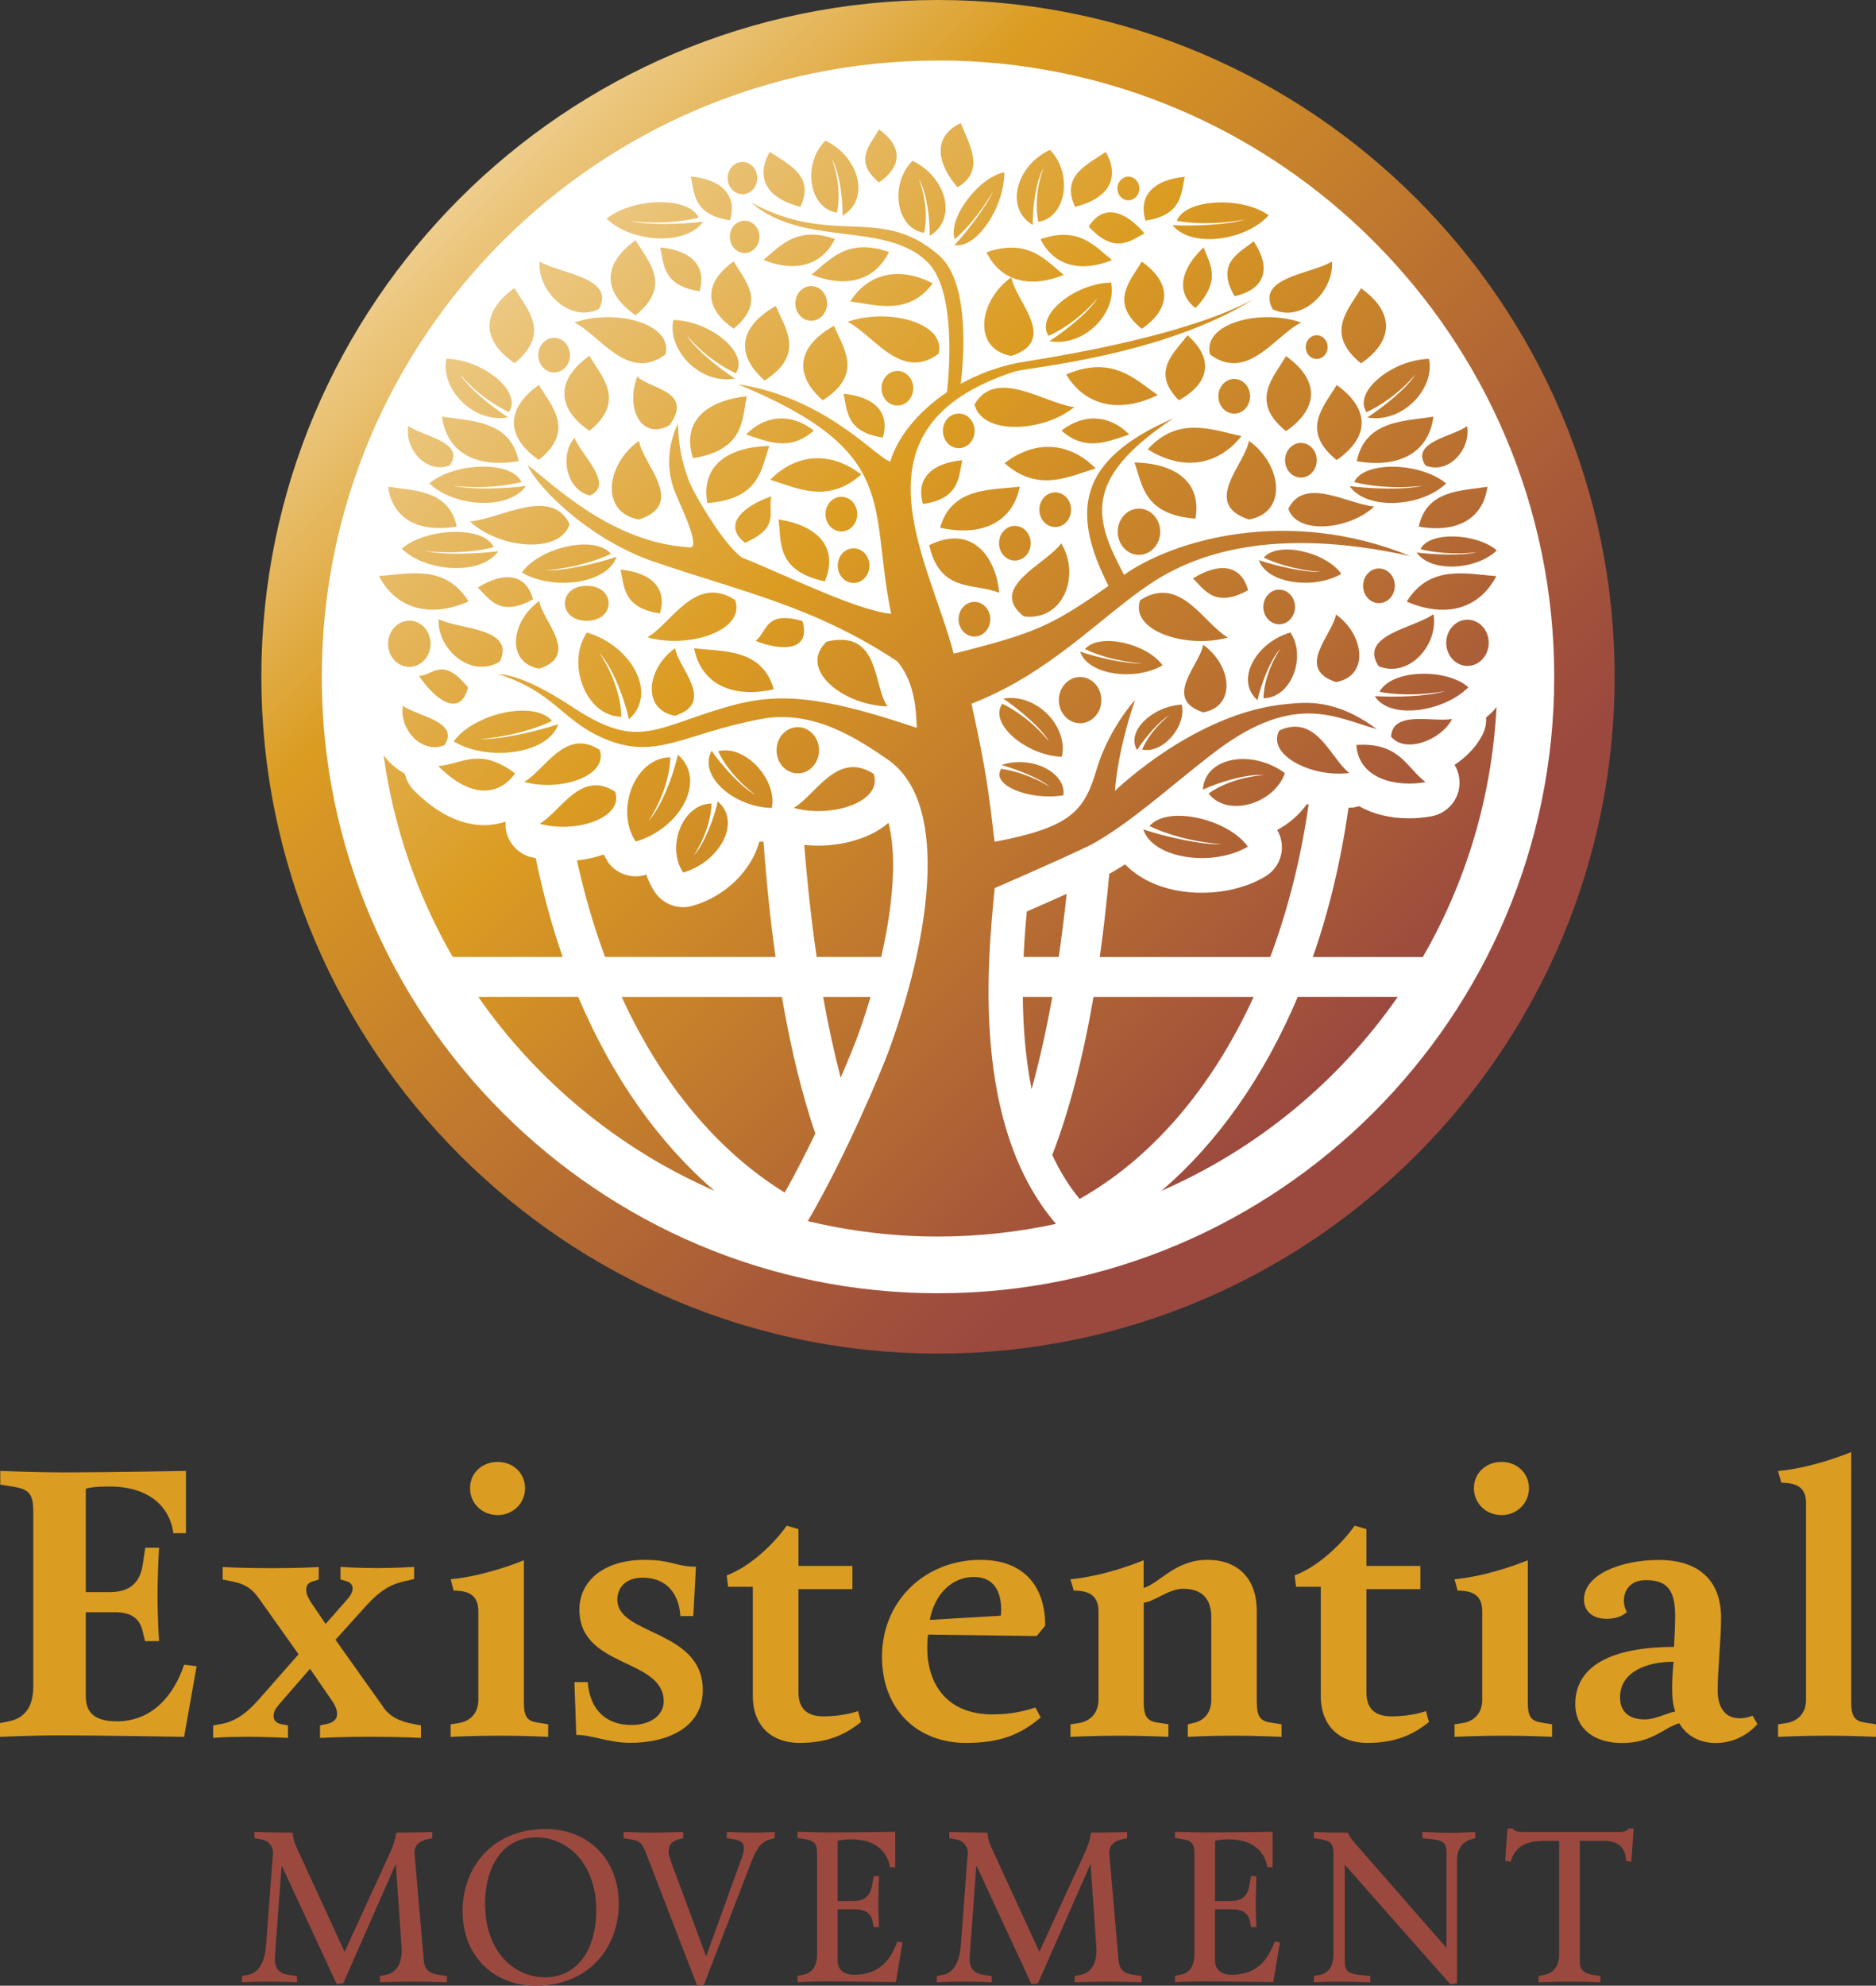 <?xml version="1.0" encoding="UTF-8"?>
<svg xmlns="http://www.w3.org/2000/svg" xmlns:xlink="http://www.w3.org/1999/xlink" id="Layer_1" viewBox="0 0 191.58 202.74">
  <rect x="0" y="0" width="191.58" height="202.74" fill="#333333" stroke="none"/>
  <defs>
    <style>.cls-1{fill:#fff;}.cls-2{fill:#db9c22;}.cls-3{fill:#9b493f;}.cls-4{fill:url(#Pantone_Gradient_2);}.cls-5{fill:url(#Pantone_Gradient_1);}</style>
    <linearGradient id="Pantone_Gradient_2" x1="46.95" y1="20.26" x2="144.62" y2="117.93" gradientUnits="userSpaceOnUse">
      <stop offset="0" stop-color="#eecd8c"></stop>
      <stop offset=".15" stop-color="#e0aa41"></stop>
      <stop offset=".21" stop-color="#db9c22"></stop>
      <stop offset=".8" stop-color="#a1513b"></stop>
      <stop offset=".87" stop-color="#9b493f"></stop>
    </linearGradient>
    <linearGradient id="Pantone_Gradient_1" x1="54.77" y1="27.01" x2="136.78" y2="109.01" gradientUnits="userSpaceOnUse">
      <stop offset="0" stop-color="#ecc882"></stop>
      <stop offset=".27" stop-color="#dea537"></stop>
      <stop offset=".35" stop-color="#db9c22"></stop>
      <stop offset=".93" stop-color="#a1513b"></stop>
      <stop offset="1" stop-color="#9b493f"></stop>
    </linearGradient>
  </defs>
  <path class="cls-2" d="m50.83,154.69c1.55,0,2.79-1.2,2.79-2.75s-1.24-2.68-2.79-2.68c-1.63,0-2.83,1.16-2.83,2.68s1.2,2.75,2.83,2.75Z"></path>
  <path class="cls-2" d="m153.35,154.69c1.55,0,2.79-1.2,2.79-2.75s-1.24-2.68-2.79-2.68c-1.63,0-2.83,1.16-2.83,2.68s1.2,2.75,2.83,2.75Z"></path>
  <path class="cls-2" d="m63.04,163.37c0-1.32.89-2.29,2.6-2.29,2.48,0,3.72,1.71,3.84,3.92h1.32l.27-5.04c-2.06,0-2.44-.7-5.27-.7-4.11,0-6.63,2.13-6.63,5.08,0,6.01,8.61,4.92,8.61,9.38,0,1.32-1.24,2.4-3.3,2.4-2.44,0-4.23-1.4-4.46-4.38h-1.36l.19,5.39c1.59,0,3.3.81,5.51.81,3.92,0,7.41-1.63,7.41-5.39,0-6.17-8.72-5.58-8.72-9.19Z"></path>
  <path class="cls-2" d="m11.9,175.74c-1.94,0-3.14-.66-3.14-2.52v-8.61h2.99c1.71,0,2.52.66,2.83,1.98l.23.97h1.43s-.15-2.4-.15-4.58c0-2.44.15-4.96.15-4.96h-1.4l-.27,1.78c-.31,1.94-1.47,2.75-3.33,2.75h-2.48v-10.55c.35-.12,1.05-.23,2.4-.23,4.03,0,6.17,2.02,6.55,4.77h1.28v-6.36s-8.3.15-12.52.15c-2.75,0-6.44-.15-6.44-.15v1.4l1.2.19c1.74.27,2.17.7,2.17,2.64v17.76c0,2.17-.93,3.26-2.48,3.57l-.93.19v1.4s3.1-.15,6.17-.15c4.11,0,12.64.15,12.64.15l1.28-7.21-1.28-.15c-1.09,3.22-3.3,5.78-6.9,5.78Z"></path>
  <path class="cls-2" d="m39.11,174.24l-4.85-6.82,3.22-3.57c1.32-1.43,2.4-2.09,3.8-2.4l1.01-.23v-1.24s-1.9.12-3.84.12c-1.82,0-3.68-.12-3.68-.12v1.28l.66.19c.35.12.58.35.58.74,0,.43-.31.85-.7,1.28l-2.06,2.33-1.55-2.29c-.27-.47-.43-.78-.43-1.24,0-.39.23-.7.66-.81l.62-.19v-1.28s-1.78.12-4.77.12c-3.14,0-5.04-.12-5.04-.12v1.28l.97.19c1.4.27,2.13.85,2.79,1.82l3.99,5.62-4.03,4.58c-1.43,1.63-2.6,2.33-3.99,2.56l-.7.12v1.28s1.09-.12,3.49-.12c2.02,0,4.15.12,4.15.12v-1.28l-.66-.12c-.5-.08-.81-.39-.81-.81s.15-.74.58-1.24l3.14-3.61,2.37,3.45c.27.43.39.78.39,1.2,0,.5-.35.85-1.16,1.01l-.58.12v1.28s2.13-.12,5.08-.12c3.18,0,5.23.12,5.23.12v-1.28l-.66-.12c-1.55-.27-2.56-.81-3.22-1.78Z"></path>
  <path class="cls-2" d="m53.5,173.84v-14.54s-3.76,1.59-7.48,1.94l.31,1.16c1.74,0,2.52.62,2.52,2.13v9c0,1.36-.78,2.21-2.05,2.4l-.78.12v1.28s2.4-.12,5.04-.12,4.92.12,4.92.12v-1.28l-1.16-.19c-.93-.16-1.32-.54-1.32-2.02Z"></path>
  <path class="cls-2" d="m84.1,175.24c-1.74,0-2.56-.85-2.56-2.44v-10.55h5.51v-2.37h-5.51v-3.76l-1.2-.35c-1.28,1.82-3.68,4.15-6.13,5.08l.15,1.16h2.52v11.13c0,3.14,1.98,4.81,4.77,4.81,3.3,0,5.04-1.16,6.28-2.13l-.31-1.12s-1.4.54-3.53.54Z"></path>
  <path class="cls-2" d="m156.02,173.84v-14.54s-3.76,1.59-7.48,1.94l.31,1.16c1.74,0,2.52.62,2.52,2.13v9c0,1.36-.78,2.21-2.05,2.4l-.78.12v1.28s2.4-.12,5.04-.12,4.92.12,4.92.12v-1.28l-1.16-.19c-.93-.16-1.32-.54-1.32-2.02Z"></path>
  <path class="cls-2" d="m177.58,175.43c-1.36,0-2.17-1.09-2.17-2.79,0-2.21.35-5.23.35-7.44,0-3.99-2.44-5.93-6.36-5.93s-7.64,1.51-7.64,4.03c0,1.12.78,1.98,2.33,1.98.85,0,1.63-.27,2.05-.7-.19-.31-.31-.78-.31-1.16,0-.85.5-2.09,2.25-2.09,2.17,0,2.99,1.01,2.99,3.68,0,1.24-.12,3.14-.12,3.14-6.44,0-10.08,1.98-10.08,5.82,0,2.6,2.02,3.99,4.77,3.99,3.1,0,4.3-1.59,5.85-2.02.54.97,1.74,2.02,3.72,2.02,2.75,0,4.26-1.94,4.26-1.94l-.5-.85s-.58.27-1.4.27Zm-9.62.12c-1.67,0-2.52-.85-2.52-2.25,0-2.6,2.71-3.64,5.47-3.64,0,0-.15,1.32-.15,2.71,0,1.01.08,1.67.31,2.37-.93.19-2.02.81-3.1.81Z"></path>
  <path class="cls-2" d="m190.37,175.86c-.89-.16-1.32-.54-1.32-2.02v-25.59s-3.72,1.59-7.48,1.94l.35,1.2c1.71,0,2.52.58,2.52,2.09v20.05c0,1.36-.81,2.21-2.05,2.4l-.81.12v1.28s2.44-.12,5.08-.12c2.48,0,4.92.12,4.92.12v-1.28l-1.2-.19Z"></path>
  <path class="cls-2" d="m105.85,167.06l.89-1.09c0-3.88-2.05-6.71-6.63-6.71-5.51,0-10.04,4.07-10.04,9.89,0,5.39,3.61,8.8,8.57,8.8,3.57,0,5.62-.89,7.64-2.6l-.54-1.01c-1.12.35-2.48.7-4.38.7-4.85,0-6.67-3.33-6.67-6.79,0-.7.08-1.36.08-1.36l11.09.15Zm-6.4-6.05c2.52,0,2.79,2.21,2.79,3.33,0,.43-.04.62-.04.62l-7.25.43c.5-2.64,2.25-4.38,4.5-4.38Z"></path>
  <path class="cls-2" d="m142.1,175.24c-1.74,0-2.56-.85-2.56-2.44v-10.55h5.51v-2.37h-5.51v-3.76l-1.2-.35c-1.28,1.82-3.68,4.15-6.13,5.08l.15,1.16h2.52v11.13c0,3.14,1.98,4.81,4.77,4.81,3.3,0,5.04-1.16,6.28-2.13l-.31-1.12s-1.4.54-3.53.54Z"></path>
  <path class="cls-2" d="m128.34,173.84v-9.42c0-3.06-1.74-5.16-5.04-5.16s-4.85,2.37-6.51,2.87v-2.83s-3.72,1.59-7.48,1.94l.35,1.16c1.71,0,2.52.62,2.52,2.13v9c0,1.36-.81,2.21-2.05,2.4l-.81.12v1.28s2.44-.12,5.08-.12c2.48,0,4.92.12,4.92.12v-1.28l-1.2-.19c-.89-.16-1.32-.54-1.32-2.02v-10.2c1.09-.12,2.56-1.43,4.03-1.43,1.9,0,2.87,1.01,2.87,2.91v8.41c0,1.32-.7,2.17-1.9,2.4l-.5.12v1.28s2.02-.12,4.65-.12c2.48,0,4.92.12,4.92.12v-1.28l-1.2-.19c-.89-.16-1.32-.54-1.32-2.02Z"></path>
  <path class="cls-3" d="m27.88,189.41c.07-.96-.48-1.49-1.23-1.62l-.66-.11v-.64s2.02.07,3.9.07c.04.48.09.83.39,1.49l4.91,10.68,4.65-10.13c.61-1.34.61-2.04.61-2.04,2.15,0,3.7-.07,3.7-.07v.64l-.59.13c-.72.15-1.29.64-1.23,1.42l.94,10.83c.09,1.1.55,1.42,1.62,1.58l.75.11v.64s-2.06-.07-3.44-.07-3.4.07-3.4.07v-.64l.57-.11c1.14-.22,1.75-1.23,1.64-2.83l-.59-8.51-5.37,12.19-.66.09-5.63-12.12-.64,8.66c-.09,1.18-.22,2.3,1.42,2.52l.79.11v.64s-1.29-.07-3.05-.07c-1.23,0-2.56.07-2.56.07v-.64l.57-.11c1.27-.22,1.78-1.53,1.89-3.13l.68-9.1Zm19.36,5.68c0-4.34,2.96-8.35,8.48-8.35,4.12,0,7.47,2.85,7.47,7.65,0,4.34-2.96,8.35-8.48,8.35-4.12,0-7.47-2.85-7.47-7.65Zm2.3-.66c0,4.76,2.92,7.45,6.09,7.45,3.46,0,5.26-2.98,5.26-6.84,0-4.76-2.92-7.45-6.14-7.45-3.42,0-5.22,2.98-5.22,6.84Zm26.17-4.6c.18-.48.26-.88.26-1.16,0-.53-.31-.75-1.03-.88l-.72-.11v-.64s1.51.07,2.83.07c.92,0,2.06-.07,2.06-.07v.64l-.44.11c-.92.22-1.42.99-1.86,2.1l-4.93,12.76-.68.09-5.24-13.57c-.39-1.01-.66-1.25-1.56-1.38l-.72-.11v-.64s1.75.07,2.89.07c1.29,0,3.2-.07,3.2-.07v.64l-.44.11c-.9.22-1.05.79-1.05,1.29,0,.26.11.59.26,1.03l3.57,9.64,3.59-9.93Zm15.71.81h-.53c-.28-1.6-1.47-2.85-3.99-2.85-.59,0-1.12.09-1.36.15v6.16h1.56c1.36,0,1.8-.68,1.97-1.67l.15-.88h.55s-.07,1.62-.07,2.78c0,1.23.07,2.43.07,2.43h-.55l-.09-.5c-.13-.81-.64-1.32-1.84-1.32h-1.75v5.26c0,.94.7,1.42,1.69,1.42,2.76,0,3.79-1.75,4.41-3.38l.53.07-.68,4.06s-4.95-.07-7.04-.07c-1.58,0-3,.07-3,.07v-.64l.57-.11c.94-.18,1.42-.88,1.42-2.15v-10.28c0-1.01-.37-1.29-1.27-1.42l-.72-.11v-.64s2.06.07,3.09.07c3.62,0,6.88-.07,6.88-.07v3.59Zm7.41-1.23c.07-.96-.48-1.49-1.23-1.62l-.66-.11v-.64s2.02.07,3.9.07c.04.48.09.83.39,1.49l4.91,10.68,4.65-10.13c.61-1.34.61-2.04.61-2.04,2.15,0,3.7-.07,3.7-.07v.64l-.59.13c-.72.15-1.29.64-1.23,1.42l.94,10.83c.09,1.1.55,1.42,1.62,1.58l.75.11v.64s-2.06-.07-3.44-.07-3.4.07-3.4.07v-.64l.57-.11c1.14-.22,1.75-1.23,1.64-2.83l-.59-8.51-5.37,12.19-.66.09-5.63-12.12-.64,8.66c-.09,1.18-.22,2.3,1.42,2.52l.79.11v.64s-1.29-.07-3.05-.07c-1.23,0-2.56.07-2.56.07v-.64l.57-.11c1.27-.22,1.78-1.53,1.89-3.13l.68-9.1Zm31.13,1.23h-.53c-.28-1.6-1.47-2.85-3.99-2.85-.59,0-1.12.09-1.36.15v6.16h1.56c1.36,0,1.8-.68,1.97-1.67l.15-.88h.55s-.07,1.62-.07,2.78c0,1.23.07,2.43.07,2.43h-.55l-.09-.5c-.13-.81-.64-1.32-1.84-1.32h-1.75v5.26c0,.94.7,1.42,1.69,1.42,2.76,0,3.79-1.75,4.41-3.38l.53.07-.68,4.06s-4.95-.07-7.04-.07c-1.58,0-3,.07-3,.07v-.64l.57-.11c.94-.18,1.42-.88,1.42-2.15v-10.28c0-1.01-.37-1.29-1.27-1.42l-.72-.11v-.64s2.06.07,3.09.07c3.62,0,6.88-.07,6.88-.07v3.59Zm15.3-2.96v-.64s1.91.09,3,.09c.99,0,2.39-.09,2.39-.09v.64l-.39.11c-.81.22-1.47.88-1.47,2.15v12.56l-.68.09-10.78-12.21v9.84c0,1.01.33,1.29,1.56,1.42l1.05.11v.64s-2.08-.07-3.22-.07-2.54.07-2.54.07v-.64l.57-.11c.94-.18,1.42-.88,1.42-2.15v-10.28c0-1.01-.37-1.29-1.27-1.42l-.72-.11v-.64c1.1.07,2.37.07,3.46.07.2.48.53.85,1.01,1.4l9.07,10.37v-9.67c0-.99-.28-1.29-1.4-1.42l-1.05-.11Zm12.4,13.96c1.01-.2,1.56-.88,1.56-2.15v-11.55h-1.45c-2.02,0-3.05.64-3.51,2.15l-.55-.11.24-3.29h.53s.18.35.88.35h10.11c.66,0,.88-.35.88-.35h.48l-.24,3.4-.55-.11c0-1.51-.99-2.04-2.3-2.04h-2.41v12.28c0,1.01.53,1.29,1.4,1.42l.7.11v.64s-1.49-.07-3.2-.07c-1.53,0-3.11.07-3.11.07v-.64l.55-.11Z"></path>
  <circle class="cls-1" cx="95.79" cy="69.1" r="65.07"></circle>
  <path class="cls-4" d="m95.79,138.2c-38.1,0-69.1-31-69.1-69.1S57.69,0,95.79,0s69.1,31,69.1,69.1-31,69.1-69.1,69.1Zm0-132.02c-34.7,0-62.93,28.23-62.93,62.93s28.23,62.93,62.93,62.93,62.93-28.23,62.93-62.93S130.49,6.17,95.79,6.17Z"></path>
  <path class="cls-5" d="m72.95,121.57c-9.76-4.26-18.1-11.16-24.11-19.79h10.21c3.46,8.19,8.22,14.92,13.91,19.79Zm45.68,0c9.76-4.26,18.1-11.16,24.11-19.79h-10.21c-3.46,8.19-8.22,14.92-13.91,19.79Zm-43.57-82.92s0,0,0,0c0,0,0,0,0,0h0Zm.08-.54c1.42-2.08-2.66-5.37-6.38-5.44-.64,3.07,2.74,6.63,6.3,5.98-1.65-1.06-4.12-3.04-4.91-4.4,1.65,1.98,3.77,3.31,4.99,3.86Zm-4.37,8.67c5.32-.85,4.99-4.02,5.5-6.32-4.27.45-6.67,2.67-5.5,6.32Zm-3.35-21.52c.39,1.64.2,3.91,4.02,4.47.79-2.62-.95-4.19-4.02-4.47Zm-4.05,32.9c.39,1.64.2,3.91,4.02,4.47.79-2.62-.95-4.19-4.02-4.47Zm-8.94,3.03c-.71-2.64-2.97-2.86-5.64-1.2,1.18,1.11,2.21,3.09,5.64,1.2Zm67.39-2.13c1.18,1.11,2.21,3.09,5.64,1.2-.71-2.64-2.97-2.86-5.64-1.2Zm-45.64-14.69c1.98.58,4.35,1.88,6.93-.41-2.44-1.89-5.04-1.52-6.93.41Zm-11.27-12.18c3.79-3.07,1.24-5.54,0-7.66-3.21,2.27-3.59,5.17,0,7.66Zm3.05,4c.81-3.18-5.18-4.71-9.31-3.26,2.61,1.25,5.44,6.13,9.31,3.26Zm8.12,19.23c3.67-1.61,2.28-3.17,2.7-4.74-2.68.89-5.14,2.85-2.7,4.74Zm5.87,7.99c-3.83-1.11-3.57,1.05-4.78,2.03,2.63,1.04,5.68,1.08,4.78-2.03Zm-34.15,6.78c-2.63-3.22-3.51-1.27-5.01-1.17,1.67,2.45,4.19,4.3,5.01,1.17Zm30.76-24.65c-4.32.08-7,2.08-6.33,5.82,5.41-.39,5.51-3.57,6.33-5.82Zm3.18-24.43c1.52-3.21-1.35-4.37-3.13-5.61-1.42,2.48-.52,4.7,3.13,5.61Zm-3.09,27.88c2.67.78,5.84,2.53,9.3-.54-3.28-2.53-6.77-2.04-9.3.54Zm-18.46-12.66c-3.21,2.27-3.59,5.17,0,7.66,3.79-3.07,1.24-5.54,0-7.66Zm25.28-14.61c.26-1.1.33-3.22-.53-5.5.81,1.36,1.14,4.12,1.1,5.8h0c2.92-1.73,1.64-6.06-1.75-7.66-2.33,2.28-1.76,6.87,1.17,7.35Zm8.9,2.06c.26-1.1.33-3.22-.53-5.5.81,1.36,1.14,4.12,1.1,5.8h0c2.92-1.73,1.64-6.06-1.75-7.66-2.33,2.28-1.76,6.87,1.17,7.35Zm-14.86,29.25c.29,2.23-.3,5.25,4.72,6.33,1.43-3.43-.67-5.69-4.72-6.33Zm7.32-22.25c2.63.33,5.96,1.48,8.42-1.85-3.6-1.85-6.7-.89-8.42,1.85Zm-3.95-2.75c3.3,1.37,6.41.75,7.9-2.3-4.3-1.51-6.08.87-7.9,2.3Zm32.97,19.19c.81,2.21.91,5.34,6.23,5.73.66-3.68-1.99-5.65-6.23-5.73Zm-37.89-20.69c3.06,1.27,5.93.69,7.3-2.13-3.97-1.39-5.62.8-7.3,2.13Zm8.59,6.33c2.6,1.25,5.44,6.13,9.3,3.26.81-3.18-5.18-4.72-9.3-3.26Zm58.51,23.21c1.11.29,3.32.6,5.79.31-1.51.37-4.44.25-6.18.03h0c1.45,2.1,6.13,1.79,8.19-.22-2.11-1.78-6.96-1.96-7.8-.11ZM71.83,22.63h0s0,0,0,0h0Zm2.72-.14c.79-2.62-.95-4.19-4.01-4.47.39,1.64.2,3.91,4.01,4.47Zm.37,4.2c-2.87,2.03-3.22,4.63,0,6.86,3.39-2.74,1.11-4.95,0-6.86Zm3.16,12.16c4.22-2.69,2.06-5.38,1.15-7.61-3.52,1.96-4.34,4.8-1.15,7.61Zm-12.83,14.19c4.9-1.61.38-5.64,0-8.03-3.36,2.38-4.02,7.32,0,8.03Zm24.9-8.37c.79-2.62-.95-4.19-4.01-4.47.39,1.64.2,3.91,4.01,4.47Zm-6.13-3.8c4.22-2.69,2.06-5.38,1.15-7.61-3.52,1.96-4.34,4.8-1.15,7.61Zm37.25-6.64c-1.32,1.76-3.81,3.71-.88,6.64,3.4-1.9,3.4-4.44.88-6.64Zm15.23,12.74c3.59-2.49,3.21-5.39,0-7.66-1.24,2.13-3.79,4.6,0,7.66Zm-10.42-16.73c3.26-.74,3.71-2.98,1.94-5.6-1.45,1.18-3.93,2.22-1.94,5.6Zm-36.31-11.62c2.53-1.76,2.26-3.8,0-5.4-.87,1.5-2.67,3.24,0,5.4Zm37.77,34.42c4.02-.71,3.36-5.65,0-8.03-.38,2.38-4.9,6.42,0,8.03Zm-7.37-30.49c1.36.26,4.04.42,6.99-.15-1.79.57-5.31.7-7.42.59,1.91,2.38,7.49,1.59,9.82-1.01-2.67-1.94-8.51-1.72-9.39.57Zm15.85,4.15c-2.03,1.27-7.81,1.59-6.06,4.87,2.97,1.45,6.3-1.85,6.06-4.87Zm11.66,22.66c-2.54-2.14-8.38-2.36-9.39-.14,1.33.36,4,.72,6.97.38-1.82.44-5.34.3-7.44.03,1.75,2.51,7.37,2.15,9.86-.27Zm-2.79,4.41c4.18.72,6.62-1.04,7-4.07-2.6.42-6.21.29-7,4.07Zm-4.54-2.06c-2.62-.19-7.16-3.14-8.78.24.9,2.71,6.28,2.12,8.78-.24Zm-1.36-14.61c3.59-2.49,3.21-5.39,0-7.67-1.24,2.13-3.79,4.6,0,7.67Zm-1.18,12.54s0,0,0,0c0,0,0,0,0,0h0Zm1.74-7.56c1.23-.55,3.35-1.88,4.99-3.86-.8,1.37-3.27,3.34-4.91,4.4,3.55.65,6.94-2.91,6.3-5.98-3.71.07-7.8,3.37-6.38,5.44Zm6.03,5.45c2.39.96,4.66-1.73,4.24-4.02-1.45,1.07-5.84,1.61-4.24,4.02Zm-7.03-.44c4.68.8,7.41-1.16,7.83-4.55-2.91.48-6.94.32-7.83,4.55Zm-14.98-10.9c3.86,2.87,6.7-2.02,9.31-3.26-4.13-1.45-10.12.08-9.31,3.26Zm-10.01-9.64c-1.68-1.32-3.33-3.52-7.3-2.13,1.38,2.82,4.25,3.39,7.3,2.13Zm-8.09-3.6h0c-.03-1.68.29-4.44,1.1-5.8-.86,2.27-.79,4.4-.53,5.5,2.93-.48,3.5-5.07,1.17-7.35-3.39,1.59-4.67,5.93-1.75,7.66Zm7.45-7.44c-1.78,1.24-4.65,2.41-3.13,5.61,3.65-.92,4.55-3.14,3.13-5.61Zm13.86,29.01c-2.87-.59-6.41-2.13-9.57,1.35,3.74,2.35,7.3,1.54,9.57-1.35Zm-28.67-31.96c-2.46,1.17-2.87,3.56-.33,6.56,2.92-1.71,1.16-4.44.33-6.56Zm5.17,23.78c4.9-1.61.38-5.64,0-8.03-3.36,2.38-4.02,7.32,0,8.03Zm28.05,7.68c3.59-2.49,3.21-5.39,0-7.66-1.24,2.13-3.79,4.6,0,7.66Zm-10.34-25.97c-3.06.28-4.8,1.85-4.01,4.47,3.81-.56,3.62-2.83,4.01-4.47Zm-4.39,15.52c3.22-2.23,2.87-4.83,0-6.86-1.11,1.91-3.39,4.12,0,6.86Zm-7.96-5.51c-1.82-1.43-3.6-3.8-7.9-2.3,1.49,3.05,4.59,3.67,7.9,2.3Zm-1.47,6.77h0c3.55.65,6.94-2.91,6.3-5.98-3.71.07-7.8,3.37-6.38,5.44,1.23-.55,3.35-1.88,4.99-3.86-.8,1.37-3.27,3.34-4.91,4.4Zm14.91-3.38c2.78-2.9,1.4-4.61.83-6.19-2.32,2.19-2.88,4.58-.83,6.19Zm-10.9-8.31c2.75,2.93,4.27,1.38,5.7.7-2.08-2.46-4.29-2.99-5.7-.7Zm35.2,39.57c-1.91,1.41-7.7,2.13-5.59,5.31,3.15,1.27,6.16-2.28,5.59-5.31Zm-44.02,9.14c-1.45,2,2.44,5.29,6.07,5.42.71-2.99-2.49-6.52-5.98-5.95h0c1.58,1.07,3.94,3.04,4.67,4.39-1.55-1.96-3.58-3.3-4.76-3.86Zm6.23,9.35c.32-2.24-3.11-4.14-6.32-3.1h0c1.61.46,4.06,1.42,4.91,2.23-1.69-1.1-3.76-1.67-4.93-1.84-1.14,1.67,2.92,3.28,6.35,2.71Zm-4.03-18.27c4.06.53,5.8-4.24,3.81-7.45-1.49,2.1-7.59,4.51-3.81,7.45Zm-8.56-9.05c4.61,1.01,7.48-.83,8.14-4.19-2.93.35-6.95.02-8.14,4.19Zm35.78,10.7c-3.53,1.01-5.7,4.89-3.36,6.91h0c.35-1.57,1.27-4.11,2.34-5.26-1.32,2-1.73,4-1.73,5.06,2.85-.04,4.41-4.25,2.75-6.71Zm-59.97-41.95c-2.1.26-5.62.39-7.44-.06,2.97.36,5.64,0,6.98-.35-1.01-2.22-6.85-2.02-9.4.11,2.48,2.43,8.1,2.81,9.86.3Zm36.59,21.33c2.57,2.29,4.94.99,6.93.41-1.89-1.92-4.48-2.29-6.93-.41Zm-5.81,3.33c3.45,3.07,6.63,1.32,9.3.54-2.53-2.58-6.02-3.07-9.3-.54Zm-18.17,18.22c-2.92,2.72,1.47,6.44,6.21,6.62-1.51-2.17-.74-7.9-6.21-6.62Zm25.28-23.94c-3.01-.38-7.97-4.08-10.18-.28.76,3.19,7.04,2.84,10.18.28Zm-15.44,9.89c3.81-.56,3.62-2.83,4.01-4.47-3.06.28-4.8,1.84-4.01,4.47Zm.63,4.2c1.12,4.91,4.56,3.81,7.15,4.86-.31-3.48-2.63-7.07-7.15-4.86Zm48.77,5.76c4.19,1.82,7.52.55,9.15-2.6-2.96-.2-6.77-1.25-9.15,2.6Zm-27.22-.15c-1.11,3.12,4.7,5.01,8.96,3.82-2.48-1.4-4.84-6.45-8.96-3.82Zm6.43,11.46c3.45-.61,2.89-4.85,0-6.9-.33,2.05-4.2,5.51,0,6.9Zm-6.24,3.8c2.15.47,4.57-2.45,4.05-4.59-2.96.16-5.73,2.71-4.56,4.64h0c.72-1.13,2.17-2.89,3.31-3.58-1.58,1.28-2.48,2.73-2.79,3.53Zm19.8-6.89c3.45-.61,2.89-4.85,0-6.9-.33,2.05-4.21,5.51,0,6.9Zm.55-11.05c-1.58-2.23-6.47-3.37-7.92-1.66,1.04.52,3.2,1.27,5.81,1.46-1.66.07-4.6-.62-6.31-1.2h0c.81,2.42,5.68,3.03,8.43,1.39Zm-18.26,9.34c-1.58-2.23-6.47-3.37-7.92-1.66,1.04.52,3.2,1.27,5.81,1.46-1.66.07-4.6-.62-6.31-1.2h0c.81,2.42,5.68,3.03,8.43,1.39Zm-21.23-43.51c.91-.75,2.54-2.48,3.92-4.89-.72,1.63-2.67,4.13-3.94,5.5h0c2.35.36,5.13-4.03,5.09-7.44-2.55.47-5.78,4.63-5.07,6.83Zm11.39,13.81c2.05,3.41,5.7,3.91,9.35,2.1-2.25-1.52-4.57-4.13-9.35-2.1Zm-48.96,21.58c-2.98,0-2.98,3.57,0,3.57s2.98-3.57,0-3.57Zm3.53,13.36c0-1.36-.53-3.93-2.22-6.49,1.37,1.48,2.55,4.73,3,6.75.74-.64,1.12-1.42,1.22-2.26.12-.01.23-.01.36-.03h-.35c.27-2.55-2.14-5.58-5.53-6.56-2.13,3.15-.12,8.56,3.53,8.6Zm.78.26s0,0,0,0c0,0,0,0,0,0h0Zm4.71-.35c4.2-1.38.33-4.84,0-6.9-2.89,2.04-3.45,6.28,0,6.9Zm-18.05-16.81s0,0,0,0c0,0,0,0,0,0h0Zm-6.1,6.94c-.15,3.09,3.31,6.11,6.25,4.34,1.66-3.49-4.17-3.26-6.25-4.34Zm34.23,7.17c-1.18-4.18-5.2-3.85-8.14-4.19.66,3.36,3.52,5.2,8.14,4.19Zm-16.06-13.53s0,0,0,0h0s0,0,0,0Zm-1.8-25.29c1.75-3.27-4.02-3.6-6.06-4.87-.24,3.02,3.08,6.32,6.06,4.87Zm-7.86,26.89c3.14,1.88,8.72,1.18,9.66-1.6-1.96.66-5.33,1.46-7.23,1.37,2.99-.23,5.47-1.08,6.66-1.68-1.67-1.96-7.27-.65-9.09,1.9Zm-2.88-2.58c-1.02-2.22-6.86-2-9.4.14,2.48,2.42,8.1,2.78,9.86.27-2.1.27-5.62.41-7.44-.03,2.97.35,5.64-.02,6.98-.38Zm15.69,9.2c4.25,1.2,10.07-.7,8.96-3.82-4.12-2.63-6.48,2.42-8.96,3.82Zm-14.22-22.46c-1.65-1.06-4.12-3.04-4.91-4.4,1.65,1.98,3.77,3.31,4.99,3.86,1.42-2.07-2.66-5.37-6.38-5.44-.64,3.07,2.75,6.63,6.3,5.98Zm8.35,7.98c2.55-1.09-.87-4.12-1.57-5.88-1.5,1.68-.92,5.28,1.57,5.88Zm-5.17,17.68c4.21-1.38.33-4.85,0-6.9-2.89,2.04-3.45,6.28,0,6.9Zm10.01-29.83c-1.22,3.2.38,6.59,3.29,4.97,2.54-3.51-2.06-3.69-3.29-4.97Zm-17.23,22.97c-2.38-3.85-6.19-2.8-9.15-2.6,1.62,3.15,4.95,4.42,9.15,2.6Zm20.14,15.67s0,0,0,0h0s0,0,0,0Zm-14.27-27.45s0,0,0,0c0,0,0,0,0,0h0Zm-7.08,4.13c-.79-3.77-4.4-3.64-7-4.07.37,3.02,2.82,4.78,7,4.07Zm8.39-14.46c-3.21,2.27-3.59,5.17,0,7.66,3.79-3.07,1.24-5.54,0-7.66Zm-7.04,13.94c2.9,2.73,9.14,3.42,10.18.28-1.87-3.91-7.14-.5-10.18-.28Zm5.26-4.03c-1.02-2.22-6.86-2-9.4.14,2.49,2.42,8.11,2.79,9.86.27-2.1.27-5.62.41-7.44-.03,2.97.35,5.64-.02,6.98-.38Zm-.28-2.13c-.88-4.22-4.92-4.07-7.83-4.55.42,3.39,3.15,5.35,7.83,4.55Zm-.43-10c3.79-3.07,1.24-5.54,0-7.67-3.21,2.28-3.59,5.18,0,7.67Zm-6.6,10.43c1.61-2.41-2.79-2.96-4.24-4.02-.43,2.29,1.85,4.98,4.24,4.02Zm25.85,28.23s0,0,0,0c0,0,0,0,0,0h0Zm-15.2-37.71c.9,0,1.62-.79,1.62-1.77s-.73-1.77-1.62-1.77-1.62.79-1.62,1.77.73,1.77,1.62,1.77Zm29.33,16.23c.9,0,1.62-.79,1.62-1.77s-.73-1.77-1.62-1.77-1.62.79-1.62,1.77.73,1.77,1.62,1.77Zm11.99-12.04c-.9,0-1.62.79-1.62,1.77s.73,1.77,1.62,1.77,1.62-.79,1.62-1.77-.73-1.77-1.62-1.77Zm12.39,31.62c1.2,0,2.17-1.06,2.17-2.36s-.97-2.36-2.17-2.36-2.17,1.06-2.17,2.36.97,2.36,2.17,2.36Zm41.73-8.21c0-1.3-.97-2.36-2.17-2.36s-2.17,1.06-2.17,2.36.97,2.36,2.17,2.36,2.17-1.06,2.17-2.36Zm-110.23-2.26c-1.2,0-2.17,1.06-2.17,2.36s.97,2.36,2.17,2.36,2.17-1.06,2.17-2.36-.97-2.36-2.17-2.36Zm72.34-9.08c0,1.3.97,2.36,2.17,2.36s2.17-1.06,2.17-2.36-.97-2.36-2.17-2.36-2.17,1.06-2.17,2.36Zm-33.09,28.19c3.88,1.09,9.17-.63,8.16-3.48-3.75-2.39-5.9,2.2-8.16,3.48Zm50.17-3.54c-3.26-2.43-8.15-1.74-8.38,1.68,1.63-.75,4.5-1.64,6.23-1.48-2.65.19-4.7,1.17-5.65,1.88,1.94,2.49,6.72,1.04,7.79-2.08Zm6.57-.02c-1.94-1.5-3.32-6.07-7.15-4.34-1.33,2.52,3.39,4.84,7.15,4.34Zm.72-2.86c.25,3.52,4.16,4.33,7.07,3.79-2-1.52-2.65-4.08-7.07-3.79Zm9.78-2.65c-1.94.35-6.08-.92-6.23,1.8,1.45,1.77,5.13.35,6.23-1.8Zm-20.86,13.03c-2-2.83-8.21-4.27-10.04-2.1,1.32.66,4.06,1.6,7.36,1.85-2.1.09-5.83-.79-8-1.51,1.03,3.07,7.19,3.84,10.68,1.76Zm13.45-15.81c1.26.27,3.82.46,6.72-.07-1.8.56-5.19.64-7.21.51,1.48,2.42,6.96,1.68,9.57-.9-2.27-1.99-7.91-1.83-9.08.47Zm-68.21,6.02c-1.42,2.57,2.3,5.77,6.15,5.84.59-2.82-2.69-6.5-5.48-5.8.45,1.03,1.68,2.87,3.8,4.47-1.52-.84-3.48-3.07-4.47-4.51Zm-26.34-.95c3.48,2.08,9.65,1.31,10.68-1.76-2.17.72-5.9,1.6-8,1.51,3.3-.24,6.05-1.19,7.36-1.85-1.84-2.17-8.04-.72-10.04,2.1Zm-.94.38c1.61-2.41-2.78-2.95-4.24-4.02-.43,2.3,1.85,4.98,4.24,4.02Zm7.21,2.88c-3.64-2.74-5.42-.93-7.85-.75,4.28,4.27,6.98,2.07,7.85.75Zm17.17,10.12c3.71-1.07,5.99-5.14,3.53-7.26h0c-.36,1.65-1.34,4.32-2.46,5.54,1.38-2.11,1.81-4.21,1.82-5.32-3,.04-4.64,4.46-2.89,7.05Zm-4.85-3.16c4.53-1.31,7.3-6.27,4.31-8.86-.45,2.01-1.63,5.27-3,6.75,1.69-2.57,2.21-5.14,2.22-6.49-3.66.04-5.66,5.45-3.53,8.6Zm-9.81-1.82c3.66,1.03,8.66-.59,7.7-3.28-3.54-2.26-5.57,2.08-7.7,3.28Zm-1.58-4.27c3.66,1.03,8.65-.6,7.7-3.28-3.54-2.26-5.56,2.07-7.7,3.28Zm27.94-5.59c-1.2,0-2.17,1.06-2.17,2.36s.97,2.36,2.17,2.36,2.17-1.06,2.17-2.36-.97-2.36-2.17-2.36Zm22.17-17.01c.9,0,1.62-.79,1.62-1.77s-.73-1.77-1.62-1.77-1.62.79-1.62,1.77.73,1.77,1.62,1.77Zm-12-15.82c.9,0,1.62-.79,1.62-1.77s-.73-1.77-1.62-1.77-1.62.79-1.62,1.77.73,1.77,1.62,1.77Zm-7.18-10.43c0-.98-.73-1.77-1.62-1.77s-1.62.79-1.62,1.77.73,1.77,1.62,1.77,1.62-.79,1.62-1.77Zm-8.42-8.45c-.83,0-1.51.74-1.51,1.65s.68,1.65,1.51,1.65,1.51-.74,1.51-1.65-.68-1.65-1.51-1.65Zm-.22-2.7c.83,0,1.51-.74,1.51-1.65s-.68-1.65-1.51-1.65-1.51.74-1.51,1.65.68,1.65,1.51,1.65Zm39.41.62c.62,0,1.12-.54,1.12-1.21s-.5-1.21-1.12-1.21-1.12.54-1.12,1.21.5,1.21,1.12,1.21Zm20.35,14.99c0-.67-.5-1.21-1.12-1.21s-1.12.54-1.12,1.21.5,1.21,1.12,1.21,1.12-.54,1.12-1.21Zm-48.41,24.08c.9,0,1.62-.79,1.62-1.77s-.73-1.77-1.62-1.77-1.62.79-1.62,1.77.73,1.77,1.62,1.77Zm20.59-9.25c-.9,0-1.62.79-1.62,1.77s.73,1.77,1.62,1.77,1.62-.79,1.62-1.77-.73-1.77-1.62-1.77Zm24.49,11.7c0-.98-.73-1.77-1.62-1.77s-1.62.79-1.62,1.77.73,1.77,1.62,1.77,1.62-.79,1.62-1.77Zm10.19-2.16c0-.98-.73-1.77-1.62-1.77s-1.62.79-1.62,1.77.73,1.77,1.62,1.77,1.62-.79,1.62-1.77Zm-9.59-11.05c.9,0,1.62-.79,1.62-1.77s-.73-1.77-1.62-1.77-1.62.79-1.62,1.77.73,1.77,1.62,1.77Zm-5.19-8.3c0-.98-.73-1.77-1.62-1.77s-1.62.79-1.62,1.77.73,1.77,1.62,1.77,1.62-.79,1.62-1.77Zm-29.77,22.76c0,.98.73,1.77,1.62,1.77s1.62-.79,1.62-1.77-.73-1.77-1.62-1.77-1.62.79-1.62,1.77Zm3.67,27.46s6.59-2.84,9.88-4.44c4-2.21,7.87-5.79,12.27-9.2,8.35-6.48,12.47-3.84,16.88-2.6-4.3-3.21-7.46-2.71-9.16-2.56-9.33.82-17.57,8.87-17.57,8.87,0,0,.15-3.66,2.05-9.29-1.77,2.06-3.19,4.63-3.92,7.09-1.27,4.29-2.62,5.9-10.42,7.4-.63-5.2-.82-7.07-2.36-14.1,8.14-3.16,13.25-8.97,18.46-12.38,4.35-2.84,12.21-5.81,26.34-2.7-12.67-5.16-24.35-1.53-29.22,1.92-2.95-5.57-4.45-9.68,5.02-15.97-9.86,4.25-10.41,9.63-6.61,17.1-5.8,4.08-7.46,4.82-15.81,6.92-2.45-9.57-11.26-23.14,6.24-28.81,1.23-.4,15.06-1.56,24.39-7.38-7.8,4.22-23.06,6.27-24.27,6.53-2.06.44-3.96,1.18-5.64,2.11.24-1.94,1.07-10.22-2.19-13.09-6-5.28-10.76-.82-19.23-5.43,5.31,4.62,13.61,1.85,17.99,6.05,3.01,2.88,2.24,11.43,2.03,13.32-3,2.01-5.07,4.63-5.79,7.08-1.29-.23-6.5-6.53-15.57-7.89,16.78,6.94,13.34,12.31,15.66,23.44-3.66-.34-11.59-4.35-15.25-5.74-1.68-1.26-3.86-4.84-4.79-6.56-.05-.09-1.66-2.74-1.74-7.11-.7,1.5-1.58,4.26-.08,7.48.31.86,2.65,5.56,1.15,5.13-7.8-.48-13.71-6.32-16.38-8.37.42,1.49,5.45,7.18,12.57,9.75,8.93,3.09,16.59,4.59,25.15,10.28,1.62,1.93,1.93,4.52,1.98,6.78-11.56-3.89-15.29-3.52-21.17-1.59-5.99,1.96-7.83,3.47-13.79-.4-.88-.57-4.99-3.38-7.77-3.49,5.6,1.81,6.44,4.55,10.36,6.38,5.64,2.63,8.3-.27,16.47-1.8,5.32-1,9.81,2,12.9,4.11,6.74,4.61,4.03,19.2.13,29.8-.72,1.96-4.36,10.7-8.26,17.36,4.26,1.01,8.7,1.57,13.28,1.57,4.14,0,8.17-.45,12.07-1.29-8.66-10.08-6.99-26.86-6.26-34.29Zm-46.87-3.07c-.17-.04-.35-.06-.52-.11-1.36-.38-2.36-1.55-2.53-2.95-.03-.22-.02-.44,0-.66-.7.22-1.42.36-2.17.36-2.42,0-4.84-1.19-7.18-3.53-.48-.48-.8-1.08-.94-1.72-.75-.41-1.43-.97-2.01-1.66-.06-.07-.11-.15-.17-.23,1.03,7.41,3.47,14.37,7.06,20.59h11.23c-1.11-3.18-2.03-6.56-2.75-10.09Zm7.34.3c-.14-.21-.25-.44-.38-.66-.9.31-1.83.5-2.73.6.76,3.47,1.72,6.77,2.87,9.85h17.41c-.52-3.67-.93-7.6-1.23-11.75-.14-.01-.28-.02-.42-.03-.82,3-3.5,5.61-6.81,6.56-.32.09-.64.14-.97.14-1.14,0-2.24-.56-2.9-1.54-.37-.55-.66-1.16-.87-1.79-.04.01-.07.03-.11.04-.32.09-.65.14-.97.14-1.14,0-2.24-.56-2.9-1.54Zm28.72-3.91c-1.95,1.69-4.86,2.34-7.2,2.34-.48,0-.96-.03-1.42-.08.32,4.06.75,7.89,1.27,11.44h6.59c1.3-5.63,1.56-10.48.75-13.7Zm-3.29,22.13c.54-1.47,1.02-2.92,1.44-4.34h-4.84c.53,2.99,1.14,5.74,1.79,8.24.85-1.97,1.43-3.42,1.61-3.9Zm-7.62-4.34h-16.35c4.1,8.95,9.88,15.81,16.65,19.97,1.11-1.97,2.16-4.04,3.12-6.02-1.35-3.96-2.5-8.64-3.41-13.94Zm29.09-10.53c-1.48.67-2.96,1.32-4.08,1.81-.12,1.36-.24,2.93-.32,4.63h3.59c.3-2.06.57-4.21.81-6.44Zm-3.58,19.94c.78-2.81,1.49-5.95,2.11-9.41h-3.01c.03,3.02.27,6.26.9,9.41Zm7.93-21.98c-.27,2.95-.59,5.79-.97,8.49h17.41c1.77-4.73,3.11-9.94,3.92-15.57-.06-.01-.12-.03-.18-.04-.78,1.09-1.82,1.99-3.03,2.64.43.74.59,1.62.41,2.47-.2.96-.79,1.78-1.63,2.28-1.79,1.07-4.09,1.66-6.48,1.66-3.29,0-6.1-1.09-7.83-2.9-.54.34-1.08.67-1.63.98Zm-1.61,12.57c-1.09,6.31-2.51,11.74-4.21,16.13.75,1.62,1.67,3.13,2.79,4.49,7.25-4.07,13.45-11.18,17.77-20.62h-16.35Zm40.08-28.53c0,.06.02.12.02.18,0,.64-.17,1.23-.47,1.75-.62,1.15-1.61,2.14-2.76,2.9.47.77.63,1.71.42,2.62-.32,1.35-1.41,2.38-2.77,2.63-.76.14-1.54.21-2.31.21-1.95,0-3.69-.44-5.09-1.24-.18.06-.37.1-.57.13-.17.02-.34.02-.51.03-.77,5.44-2,10.55-3.64,15.24h11.23c4.38-7.58,7.05-16.27,7.53-25.54-.13.18-.27.36-.43.52-.2.2-.43.39-.65.58Z"></path>
</svg>
